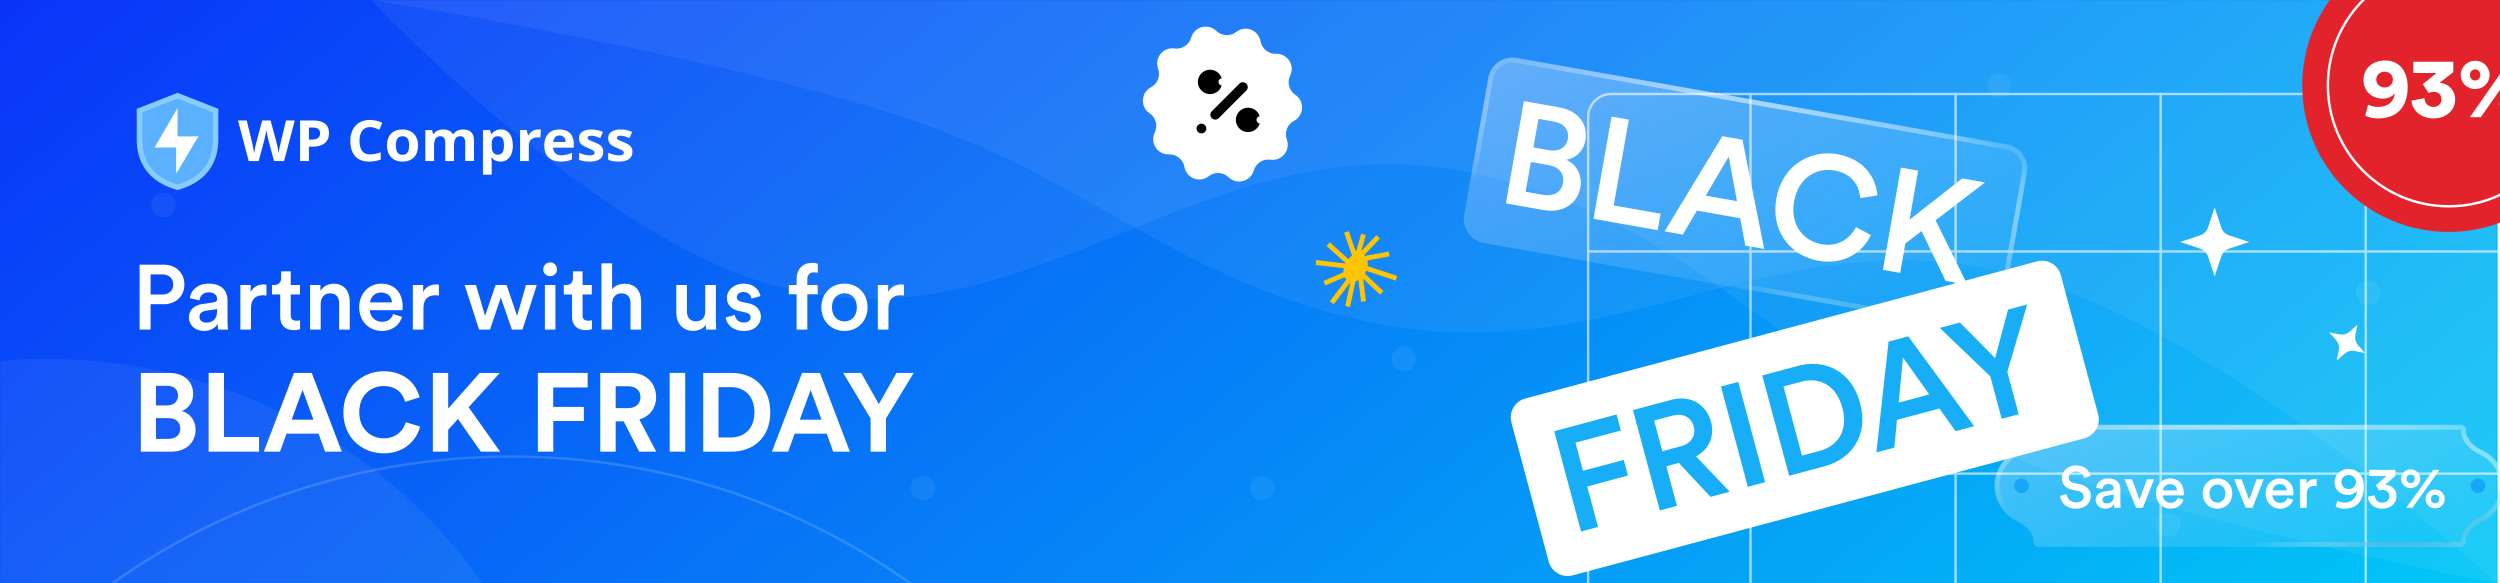 <svg xmlns="http://www.w3.org/2000/svg" width="1024" height="239" viewBox="0 0 1024 239" fill="none"><g clip-path="url(#clip0_27_2)"><rect width="1024" height="239" transform="translate(1024 239) rotate(-180)" fill="white"></rect><path d="M1023 239L-6.10352e-05 239L-4.01411e-05 2.11923e-06L1023 9.15527e-05L1023 239Z" fill="url(#paint0_linear_27_2)"></path><mask id="mask0_27_2" style="mask-type:alpha" maskUnits="userSpaceOnUse" x="0" y="0" width="1023" height="239"><path d="M1023 239L0 239L2.0894e-05 2.11923e-06L1023 9.15527e-05L1023 239Z" fill="url(#paint1_linear_27_2)"></path></mask><g mask="url(#mask0_27_2)"><path opacity="0.06" d="M1022.5 0H152C152 0 288.161 20.91 371.5 48.5C448.442 73.972 482.157 115.461 561.5 132C664.57 153.485 729.379 84.678 830.5 114C916.431 138.917 1022.5 239 1022.5 239V0Z" fill="white"></path><path opacity="0.06" d="M1022.5 0H152C152 0 236.333 89.402 307.5 114C418.083 152.221 489.625 46.349 604 71C694.78 90.566 726.94 149.865 813.5 183.5C892.215 214.087 1022.5 239 1022.5 239V0Z" fill="white"></path><path opacity="0.06" d="M-196.001 355.104C-196.001 240.172 -99.723 147.002 19.041 147.002C137.805 147.002 234.082 240.172 234.082 355.104C234.082 470.036 137.805 563.207 19.041 563.207C-99.723 563.207 -196.001 470.036 -196.001 355.104Z" fill="white"></path><path opacity="0.06" d="M62 84C62 81.239 64.239 79 67 79C69.761 79 72 81.239 72 84C72 86.761 69.761 89 67 89C64.239 89 62 86.761 62 84Z" fill="white"></path><path opacity="0.06" d="M373 200C373 197.239 375.239 195 378 195C380.761 195 383 197.239 383 200C383 202.761 380.761 205 378 205C375.239 205 373 202.761 373 200Z" fill="white"></path><path opacity="0.06" d="M570 147C570 144.239 572.239 142 575 142C577.761 142 580 144.239 580 147C580 149.761 577.761 152 575 152C572.239 152 570 149.761 570 147Z" fill="white"></path><path opacity="0.06" d="M639 205C639 202.239 641.239 200 644 200C646.761 200 649 202.239 649 205C649 207.761 646.761 210 644 210C641.239 210 639 207.761 639 205Z" fill="white"></path><path opacity="0.06" d="M512 200C512 197.239 514.239 195 517 195C519.761 195 522 197.239 522 200C522 202.761 519.761 205 517 205C514.239 205 512 202.761 512 200Z" fill="white"></path><path opacity="0.06" d="M783 192C783 189.239 785.239 187 788 187C790.761 187 793 189.239 793 192C793 194.761 790.761 197 788 197C785.239 197 783 194.761 783 192Z" fill="white"></path><path opacity="0.06" d="M883 215C883 212.239 885.239 210 888 210C890.761 210 893 212.239 893 215C893 217.761 890.761 220 888 220C885.239 220 883 217.761 883 215Z" fill="white"></path><path opacity="0.06" d="M965 120C965 117.239 967.239 115 970 115C972.761 115 975 117.239 975 120C975 122.761 972.761 125 970 125C967.239 125 965 122.761 965 120Z" fill="white"></path><path opacity="0.06" d="M814 35C814 32.239 816.239 30 819 30C821.761 30 824 32.239 824 35C824 37.761 821.761 40 819 40C816.239 40 814 37.761 814 35Z" fill="white"></path><path opacity="0.16" fill-rule="evenodd" clip-rule="evenodd" d="M209.436 719.597C361.295 719.597 484.372 600.468 484.372 453.549C484.372 306.629 361.295 187.5 209.436 187.5C57.578 187.5 -65.5 306.629 -65.5 453.549C-65.5 600.468 57.578 719.597 209.436 719.597ZM485.372 453.549C485.372 601.051 361.816 720.597 209.436 720.597C57.056 720.597 -66.5 601.051 -66.5 453.549C-66.5 306.046 57.056 186.5 209.436 186.5C361.816 186.5 485.372 306.046 485.372 453.549Z" fill="white"></path></g><path d="M61.688 120.638L61.688 112.388L66.375 112.388C69.225 112.388 70.95 114 70.95 116.55C70.95 119.063 69.225 120.638 66.375 120.638L61.688 120.638ZM67.05 124.613C72.15 124.613 75.525 121.2 75.525 116.513C75.525 111.863 72.15 108.413 67.05 108.413L57.188 108.413L57.188 135L61.688 135L61.688 124.613L67.05 124.613Z" fill="white"></path><path d="M77.367 130.05C77.367 132.938 79.73 135.563 83.555 135.563C86.517 135.563 88.317 134.063 89.18 132.675C89.18 134.138 89.33 134.888 89.367 135L93.417 135C93.38 134.813 93.192 133.725 93.192 132.075L93.192 123C93.192 119.363 91.055 116.175 85.43 116.175C80.93 116.175 78.08 118.988 77.742 122.138L81.717 123.038C81.905 121.2 83.18 119.738 85.467 119.738C87.867 119.738 88.917 120.975 88.917 122.513C88.917 123.15 88.617 123.675 87.567 123.825L82.88 124.538C79.767 124.988 77.367 126.788 77.367 130.05ZM84.38 132.15C82.655 132.15 81.717 131.025 81.717 129.788C81.717 128.288 82.805 127.538 84.155 127.313L88.917 126.6L88.917 127.425C88.917 130.988 86.817 132.15 84.38 132.15Z" fill="white"></path><path d="M109.138 116.625C108.951 116.588 108.501 116.513 107.976 116.513C105.576 116.513 103.551 117.675 102.688 119.663L102.688 116.738L98.451 116.738L98.451 135L102.801 135L102.801 126.3C102.801 122.888 104.338 120.938 107.713 120.938C108.163 120.938 108.651 120.975 109.138 121.05L109.138 116.625Z" fill="white"></path><path d="M119.088 111.15L115.15 111.15L115.15 113.888C115.15 115.5 114.288 116.738 112.338 116.738L111.4 116.738L111.4 120.6L114.775 120.6L114.775 129.788C114.775 133.2 116.875 135.225 120.25 135.225C121.825 135.225 122.65 134.925 122.913 134.813L122.913 131.213C122.725 131.25 122.013 131.363 121.413 131.363C119.8 131.363 119.088 130.688 119.088 129.075L119.088 120.6L122.875 120.6L122.875 116.738L119.088 116.738L119.088 111.15Z" fill="white"></path><path d="M131.365 124.463C131.365 122.063 132.678 120.15 135.153 120.15C137.89 120.15 138.903 121.95 138.903 124.2L138.903 135L143.253 135L143.253 123.45C143.253 119.438 141.115 116.213 136.653 116.213C134.628 116.213 132.453 117.075 131.253 119.175L131.253 116.738L127.015 116.738L127.015 135L131.365 135L131.365 124.463Z" fill="white"></path><path d="M151.586 123.863C151.736 121.913 153.311 119.813 156.048 119.813C159.048 119.813 160.473 121.725 160.548 123.863L151.586 123.863ZM161.036 128.625C160.436 130.425 159.086 131.813 156.461 131.813C153.761 131.813 151.586 129.825 151.473 127.05L164.823 127.05C164.861 126.975 164.936 126.375 164.936 125.663C164.936 119.888 161.636 116.175 156.011 116.175C151.398 116.175 147.123 120 147.123 125.775C147.123 131.963 151.511 135.563 156.461 135.563C160.848 135.563 163.736 132.975 164.711 129.788L161.036 128.625Z" fill="white"></path><path d="M179.78 116.625C179.593 116.588 179.143 116.513 178.618 116.513C176.218 116.513 174.193 117.675 173.33 119.663L173.33 116.738L169.093 116.738L169.093 135L173.443 135L173.443 126.3C173.443 122.888 174.98 120.938 178.355 120.938C178.805 120.938 179.293 120.975 179.78 121.05L179.78 116.625Z" fill="white"></path><path d="M202.99 116.738L198.678 129.375L194.965 116.738L190.315 116.738L196.24 135L200.703 135L205.128 121.875L209.665 135L214.015 135L219.865 116.738L215.44 116.738L211.803 129.375L207.49 116.738L202.99 116.738Z" fill="white"></path><path d="M227.495 135L227.495 116.738L223.182 116.738L223.182 135L227.495 135ZM222.507 110.325C222.507 111.9 223.782 113.138 225.32 113.138C226.895 113.138 228.17 111.9 228.17 110.325C228.17 108.75 226.895 107.475 225.32 107.475C223.782 107.475 222.507 108.75 222.507 110.325Z" fill="white"></path><path d="M238.619 111.15L234.681 111.15L234.681 113.888C234.681 115.5 233.819 116.738 231.869 116.738L230.931 116.738L230.931 120.6L234.306 120.6L234.306 129.788C234.306 133.2 236.406 135.225 239.781 135.225C241.356 135.225 242.181 134.925 242.444 134.813L242.444 131.213C242.256 131.25 241.544 131.363 240.944 131.363C239.331 131.363 238.619 130.688 238.619 129.075L238.619 120.6L242.406 120.6L242.406 116.738L238.619 116.738L238.619 111.15Z" fill="white"></path><path d="M250.713 124.275C250.788 121.95 252.101 120.15 254.501 120.15C257.238 120.15 258.251 121.95 258.251 124.2L258.251 135L262.601 135L262.601 123.45C262.601 119.438 260.426 116.213 255.926 116.213C254.013 116.213 251.951 116.888 250.713 118.5L250.713 107.85L246.363 107.85L246.363 135L250.713 135L250.713 124.275Z" fill="white"></path><path d="M289.086 132.975C289.086 133.725 289.161 134.588 289.236 135L293.398 135C293.323 134.325 293.211 133.163 293.211 131.663L293.211 116.738L288.861 116.738L288.861 127.538C288.861 129.938 287.548 131.625 285.036 131.625C282.411 131.625 281.361 129.713 281.361 127.463L281.361 116.738L277.011 116.738L277.011 128.25C277.011 132.3 279.561 135.525 283.911 135.525C286.048 135.525 288.186 134.625 289.086 132.975Z" fill="white"></path><path d="M297.229 130.05C297.454 132.113 299.479 135.563 304.766 135.563C309.416 135.563 311.666 132.488 311.666 129.713C311.666 127.013 309.866 124.913 306.416 124.163L303.641 123.6C302.516 123.375 301.804 122.663 301.804 121.688C301.804 120.563 302.891 119.588 304.429 119.588C306.866 119.588 307.654 121.275 307.804 122.325L311.479 121.275C311.179 119.475 309.529 116.175 304.429 116.175C300.641 116.175 297.716 118.875 297.716 122.063C297.716 124.575 299.404 126.675 302.629 127.388L305.329 127.988C306.791 128.288 307.466 129.038 307.466 130.013C307.466 131.138 306.529 132.113 304.729 132.113C302.404 132.113 301.166 130.65 301.016 129L297.229 130.05Z" fill="white"></path><path d="M333.382 111.563C334.207 111.563 334.694 111.675 334.957 111.75L334.957 108.038C334.657 107.888 333.757 107.663 332.669 107.663C328.919 107.663 326.294 110.138 326.294 114.225L326.294 116.738L323.107 116.738L323.107 120.525L326.294 120.525L326.294 135L330.682 135L330.682 120.525L334.919 120.525L334.919 116.738L330.682 116.738L330.682 114.338C330.682 112.088 332.219 111.563 333.382 111.563Z" fill="white"></path><path d="M345.868 131.663C343.205 131.663 340.768 129.638 340.768 125.85C340.768 122.063 343.205 120.113 345.868 120.113C348.568 120.113 350.968 122.063 350.968 125.85C350.968 129.675 348.568 131.663 345.868 131.663ZM345.868 116.175C340.43 116.175 336.418 120.263 336.418 125.85C336.418 131.475 340.43 135.563 345.868 135.563C351.343 135.563 355.355 131.475 355.355 125.85C355.355 120.263 351.343 116.175 345.868 116.175Z" fill="white"></path><path d="M370.247 116.625C370.059 116.588 369.609 116.513 369.084 116.513C366.684 116.513 364.659 117.675 363.797 119.663L363.797 116.738L359.559 116.738L359.559 135L363.909 135L363.909 126.3C363.909 122.888 365.447 120.938 368.822 120.938C369.272 120.938 369.759 120.975 370.247 121.05L370.247 116.625Z" fill="white"></path><path d="M57.685 152.741L57.685 185L70.153 185C76.204 185 80.117 181.224 80.117 175.991C80.117 171.987 77.569 169.121 74.43 168.347C77.114 167.437 79.116 164.753 79.116 161.431C79.116 156.426 75.567 152.741 69.288 152.741L57.685 152.741ZM63.873 166.072L63.873 158.019L68.287 158.019C71.335 158.019 72.928 159.566 72.928 162.023C72.928 164.48 71.199 166.072 68.332 166.072L63.873 166.072ZM63.873 179.768L63.873 171.259L69.061 171.259C72.2 171.259 73.838 173.034 73.838 175.582C73.838 178.175 72.018 179.768 68.969 179.768L63.873 179.768Z" fill="white"></path><path d="M106.113 185L106.113 178.994L91.736 178.994L91.736 152.741L85.457 152.741L85.457 185L106.113 185Z" fill="white"></path><path d="M133.158 185L139.983 185L127.698 152.741L120.418 152.741L108.042 185L114.685 185L117.369 177.629L130.473 177.629L133.158 185ZM123.921 159.702L128.38 171.896L119.462 171.896L123.921 159.702Z" fill="white"></path><path d="M157.159 185.683C166.214 185.683 170.855 179.677 172.083 174.717L166.214 172.943C165.349 175.946 162.665 179.54 157.159 179.54C151.972 179.54 147.149 175.764 147.149 168.893C147.149 161.568 152.245 158.11 157.068 158.11C162.665 158.11 165.167 161.522 165.941 164.616L171.856 162.751C170.582 157.518 165.986 152.058 157.068 152.058C148.423 152.058 140.643 158.61 140.643 168.893C140.643 179.176 148.15 185.683 157.159 185.683Z" fill="white"></path><path d="M196.957 185L204.828 185L191.952 166.8L204.737 152.741L196.502 152.741L183.58 167.346L183.58 152.741L177.301 152.741L177.301 185L183.58 185L183.58 176.037L187.584 171.623L196.957 185Z" fill="white"></path><path d="M226.637 185L226.637 172.442L239.149 172.442L239.149 166.664L226.591 166.664L226.591 158.701L240.696 158.701L240.696 152.741L220.312 152.741L220.312 185L226.637 185Z" fill="white"></path><path d="M261.787 185L268.794 185L261.878 171.805C266.109 170.577 268.748 167.164 268.748 162.66C268.748 157.063 264.744 152.741 258.465 152.741L245.862 152.741L245.862 185L252.186 185L252.186 172.579L255.462 172.579L261.787 185ZM252.186 167.164L252.186 158.201L257.282 158.201C260.467 158.201 262.333 159.975 262.333 162.705C262.333 165.344 260.467 167.164 257.282 167.164L252.186 167.164Z" fill="white"></path><path d="M280.669 185L280.669 152.741L274.299 152.741L274.299 185L280.669 185Z" fill="white"></path><path d="M294.308 179.176L294.308 158.565L299.359 158.565C304.637 158.565 309.005 161.886 309.005 168.893C309.005 175.9 304.591 179.176 299.313 179.176L294.308 179.176ZM299.541 185C308.732 185 315.511 179.085 315.511 168.893C315.511 158.701 308.777 152.741 299.586 152.741L288.029 152.741L288.029 185L299.541 185Z" fill="white"></path><path d="M341.285 185L348.11 185L335.825 152.741L328.545 152.741L316.169 185L322.812 185L325.496 177.629L338.6 177.629L341.285 185ZM332.048 159.702L336.507 171.896L327.589 171.896L332.048 159.702Z" fill="white"></path><path d="M356.6 171.441L356.6 185L362.879 185L362.879 171.441L374.254 152.741L367.202 152.741L359.967 165.526L352.733 152.741L345.362 152.741L356.6 171.441Z" fill="white"></path><path d="M116.372 65.96L112.223 65.96L109.898 57.239C109.813 56.926 109.668 56.287 109.46 55.313C109.252 54.34 109.133 53.686 109.088 53.352C109.044 53.762 108.92 54.419 108.717 55.324C108.514 56.229 108.369 56.875 108.282 57.26L105.968 65.96L101.864 65.96L97.484 49.354L101.065 49.354L103.264 58.42C103.648 60.097 103.925 61.547 104.096 62.77C104.143 62.339 104.251 61.671 104.419 60.766C104.588 59.861 104.746 59.158 104.895 58.657L107.398 49.354L110.838 49.354L113.341 58.657C113.45 59.074 113.586 59.71 113.75 60.565C113.917 61.423 114.04 62.156 114.121 62.77C114.199 62.178 114.322 61.441 114.493 60.561C114.664 59.681 114.82 58.966 114.961 58.406L117.145 49.34L120.729 49.34L116.372 65.96Z" fill="white"></path><path d="M134.763 54.535C134.763 56.324 134.186 57.691 133.032 58.637C131.878 59.583 130.236 60.062 128.106 60.074L126.543 60.074L126.543 65.961L122.902 65.961L122.902 49.355L128.385 49.355C130.47 49.355 132.055 49.789 133.139 50.656C134.224 51.523 134.765 52.816 134.763 54.535ZM126.543 57.172L127.739 57.172C128.853 57.172 129.696 56.956 130.253 56.529C130.535 56.303 130.758 56.016 130.903 55.692C131.048 55.367 131.112 55.014 131.089 54.661C131.117 54.325 131.07 53.988 130.949 53.672C130.828 53.356 130.638 53.07 130.391 52.833C129.923 52.437 129.195 52.243 128.199 52.243L126.543 52.243L126.543 57.172Z" fill="white"></path><path d="M151.548 52.05C150.93 52.024 150.316 52.146 149.76 52.407C149.204 52.668 148.725 53.059 148.364 53.545C147.621 54.541 147.25 55.927 147.25 57.704C147.25 61.406 148.686 63.259 151.559 63.261C153.06 63.205 154.541 62.909 155.942 62.385L155.942 65.337C154.442 65.924 152.835 66.215 151.217 66.192C148.721 66.192 146.81 65.459 145.486 63.994C144.161 62.528 143.496 60.425 143.491 57.683C143.455 56.118 143.788 54.567 144.464 53.146C145.069 51.898 146.051 50.856 147.28 50.157C148.579 49.445 150.054 49.086 151.548 49.119C153.29 49.139 155.005 49.54 156.566 50.29L155.388 53.164C154.757 52.875 154.111 52.617 153.453 52.392C152.842 52.175 152.198 52.06 151.548 52.05V52.05Z" fill="white"></path><path d="M171.234 59.591C171.234 61.66 170.671 63.278 169.544 64.444C168.418 65.61 166.848 66.194 164.834 66.194C163.666 66.217 162.513 65.941 161.491 65.392C160.525 64.861 159.747 64.058 159.263 63.09C158.725 61.998 158.459 60.8 158.486 59.591C158.486 57.517 159.046 55.905 160.165 54.753C161.28 53.603 162.858 53.029 164.89 53.029C166.057 53.005 167.21 53.279 168.233 53.822C169.197 54.35 169.973 55.146 170.462 56.107C170.999 57.193 171.264 58.387 171.234 59.591V59.591ZM162.152 59.591C162.152 60.849 162.367 61.799 162.795 62.443C163.223 63.088 163.918 63.41 164.879 63.41C165.835 63.41 166.522 63.09 166.94 62.451C167.36 61.811 167.568 60.856 167.568 59.577C167.568 58.298 167.356 57.379 166.937 56.75C166.517 56.121 165.822 55.809 164.857 55.809C163.891 55.809 163.211 56.121 162.788 56.743C162.364 57.364 162.138 58.327 162.138 59.591L162.152 59.591Z" fill="white"></path><path d="M185.952 65.963L182.372 65.963L182.372 58.549C182.422 57.832 182.256 57.116 181.896 56.487C181.731 56.258 181.507 56.074 181.247 55.953C180.987 55.833 180.698 55.779 180.41 55.798C180.018 55.77 179.624 55.847 179.273 56.019C178.922 56.191 178.625 56.452 178.416 56.775C178 57.425 177.792 58.499 177.792 60.008L177.792 65.963L174.211 65.963L174.211 53.265L176.948 53.265L177.428 54.889L177.628 54.889C177.989 54.299 178.52 53.824 179.155 53.52C179.867 53.182 180.653 53.014 181.447 53.028C183.413 53.028 184.744 53.648 185.44 54.889L185.755 54.889C186.119 54.29 186.661 53.811 187.312 53.517C188.034 53.184 188.826 53.017 189.626 53.028C191.112 53.028 192.237 53.397 193.002 54.134C193.768 54.872 194.149 56.055 194.146 57.683L194.146 65.945L190.551 65.945L190.551 58.549C190.602 57.832 190.437 57.115 190.075 56.487C189.911 56.257 189.687 56.073 189.427 55.952C189.166 55.831 188.878 55.778 188.59 55.798C188.209 55.774 187.828 55.845 187.484 56.004C187.14 56.163 186.844 56.405 186.625 56.706C186.191 57.315 185.973 58.273 185.971 59.58L185.952 65.963Z" fill="white"></path><path d="M205.022 66.193C204.327 66.222 203.634 66.089 203.003 65.806C202.372 65.523 201.82 65.097 201.393 64.565L201.208 64.565C201.33 65.643 201.393 66.239 201.393 66.408L201.393 71.552L197.812 71.552L197.812 53.265L200.725 53.265L201.23 54.913L201.393 54.913C201.783 54.308 202.333 53.815 202.986 53.483C203.639 53.152 204.371 52.995 205.108 53.028C205.816 53.002 206.519 53.147 207.155 53.45C207.79 53.752 208.338 54.204 208.748 54.763C209.624 55.922 210.063 57.531 210.063 59.59C210.095 60.796 209.889 61.997 209.457 63.129C209.115 64.039 208.504 64.832 207.7 65.409C206.917 65.94 205.978 66.214 205.022 66.193V66.193ZM203.967 55.797C203.08 55.797 202.437 56.063 202.028 56.587C201.62 57.112 201.408 57.981 201.393 59.195L201.393 59.554C201.393 60.919 201.605 61.893 202.021 62.486C202.247 62.785 202.549 63.024 202.897 63.179C203.246 63.335 203.629 63.401 204.012 63.373C205.621 63.373 206.425 62.093 206.423 59.533C206.423 58.283 206.222 57.345 205.828 56.72C205.634 56.417 205.358 56.172 205.03 56.009C204.702 55.846 204.335 55.773 203.967 55.797V55.797Z" fill="white"></path><path d="M220.363 53.024C220.769 53.017 221.175 53.05 221.574 53.125L221.303 56.376C220.957 56.291 220.601 56.253 220.244 56.261C219.274 56.204 218.319 56.509 217.574 57.112C217.246 57.42 216.991 57.792 216.826 58.204C216.66 58.615 216.589 59.056 216.615 59.497L216.615 65.963L213.023 65.963L213.023 53.261L215.735 53.261L216.266 55.417L216.441 55.417C216.834 54.719 217.401 54.128 218.09 53.696C218.761 53.258 219.553 53.024 220.363 53.024V53.024Z" fill="white"></path><path d="M229.668 66.192C227.553 66.192 225.901 65.627 224.712 64.497C223.524 63.366 222.928 61.769 222.926 59.705C222.926 57.578 223.477 55.933 224.579 54.769C225.681 53.606 227.201 53.025 229.14 53.027C230.997 53.027 232.442 53.538 233.475 54.561C234.507 55.584 235.024 56.995 235.024 58.796L235.024 60.477L226.555 60.477C226.545 61.325 226.869 62.144 227.461 62.769C227.777 63.056 228.151 63.278 228.559 63.421C228.967 63.564 229.401 63.624 229.835 63.599C230.585 63.602 231.333 63.521 232.063 63.358C232.824 63.181 233.564 62.927 234.27 62.6L234.27 65.283C233.633 65.589 232.959 65.816 232.264 65.959C231.409 66.122 230.539 66.201 229.668 66.192V66.192ZM229.166 55.491C228.834 55.474 228.502 55.528 228.193 55.648C227.884 55.769 227.607 55.953 227.379 56.188C226.91 56.75 226.648 57.448 226.637 58.171L231.662 58.171C231.697 57.449 231.449 56.741 230.968 56.188C230.736 55.955 230.455 55.772 230.145 55.651C229.834 55.531 229.5 55.477 229.166 55.491V55.491Z" fill="white"></path><path d="M247.098 62.195C247.098 63.495 246.63 64.487 245.694 65.169C244.758 65.852 243.359 66.193 241.496 66.193C240.677 66.203 239.859 66.14 239.052 66.002C238.406 65.887 237.774 65.702 237.169 65.453L237.169 62.579C237.885 62.906 238.631 63.164 239.398 63.351C240.115 63.54 240.854 63.642 241.597 63.657C242.897 63.657 243.547 63.298 243.547 62.579C243.552 62.457 243.532 62.336 243.488 62.222C243.444 62.108 243.377 62.003 243.291 61.915C243.027 61.681 242.731 61.485 242.41 61.333C241.992 61.112 241.428 60.86 240.72 60.575C239.932 60.285 239.184 59.904 238.491 59.44C238.05 59.13 237.695 58.719 237.459 58.243C237.228 57.717 237.117 57.148 237.136 56.577C237.113 56.065 237.225 55.556 237.463 55.097C237.7 54.639 238.054 54.247 238.491 53.958C239.394 53.344 240.679 53.035 242.336 53.035C243.932 53.037 245.508 53.378 246.953 54.034L245.872 56.548C245.213 56.275 244.594 56.051 244.015 55.876C243.449 55.704 242.859 55.615 242.265 55.614C241.208 55.614 240.679 55.891 240.679 56.444C240.687 56.609 240.737 56.77 240.826 56.911C240.915 57.053 241.04 57.17 241.188 57.252C241.899 57.651 242.645 57.989 243.417 58.261C244.226 58.537 244.997 58.907 245.712 59.364C246.158 59.678 246.52 60.091 246.767 60.568C247.003 61.079 247.116 61.635 247.098 62.195V62.195Z" fill="white"></path><path d="M259.055 62.194C259.055 63.495 258.587 64.486 257.651 65.168C256.715 65.851 255.316 66.192 253.454 66.192C252.635 66.203 251.817 66.139 251.01 66.002C250.361 65.886 249.727 65.702 249.119 65.452L249.119 62.578C249.842 62.903 250.596 63.157 251.37 63.34C252.088 63.529 252.826 63.631 253.569 63.645C254.869 63.645 255.519 63.286 255.519 62.568C255.525 62.446 255.505 62.325 255.461 62.21C255.417 62.096 255.349 61.992 255.263 61.903C254.995 61.672 254.693 61.48 254.368 61.332C253.949 61.112 253.386 60.859 252.678 60.574C251.89 60.285 251.142 59.903 250.449 59.439C250.011 59.126 249.66 58.712 249.428 58.236C249.196 57.709 249.086 57.141 249.104 56.569C249.082 56.057 249.194 55.548 249.431 55.09C249.669 54.632 250.023 54.239 250.46 53.95C251.363 53.336 252.648 53.027 254.305 53.027C255.901 53.029 257.477 53.37 258.922 54.026L257.841 56.54C257.185 56.267 256.566 56.043 255.984 55.868C255.426 55.691 254.844 55.595 254.256 55.585C253.197 55.585 252.668 55.861 252.67 56.414C252.678 56.58 252.728 56.741 252.817 56.882C252.906 57.023 253.031 57.141 253.179 57.223C253.89 57.622 254.636 57.96 255.408 58.232C256.204 58.517 256.961 58.895 257.663 59.356C258.108 59.673 258.468 60.088 258.714 60.567C258.955 61.077 259.071 61.634 259.055 62.194Z" fill="white"></path><path d="M72.73 76.74C89.152 72.002 88.331 59.204 88.331 55.493L88.331 45.303L72.73 39.16L57.13 45.303L57.13 55.493C57.122 59.204 56.305 72.002 72.73 76.74Z" fill="#5CB1FF"></path><path d="M72.73 77.854L72.411 77.76C55.863 73.001 55.967 60.195 56.004 55.989C56.004 55.809 56.004 55.63 56.004 55.493L56.004 44.577L72.719 38L89.434 44.577L89.434 55.493C89.434 55.644 89.434 55.809 89.434 55.989C89.467 60.195 89.575 73.001 73.027 77.775L72.73 77.854ZM58.244 46.014L58.244 55.493C58.244 55.648 58.244 55.82 58.244 56.007C58.207 60.184 58.117 71.237 72.73 75.616C87.354 71.237 87.261 60.17 87.216 56.007C87.216 55.82 87.216 55.648 87.216 55.493L87.216 46.028L72.73 40.324L58.244 46.014Z" fill="#87CCFF"></path><path d="M72.729 44.203L72.729 55.859L81.276 55.859L72.146 71.179L72.146 60.425L63.324 60.425L72.729 44.203Z" fill="white"></path><g opacity="0.6"><path fill-rule="evenodd" clip-rule="evenodd" d="M1023 39H660C655.029 39 651 43.029 651 48V525C651 529.971 655.029 534 660 534H1023C1027.97 534 1032 529.971 1032 525V48C1032 43.029 1027.97 39 1023 39ZM660 38C654.477 38 650 42.477 650 48V525C650 530.523 654.477 535 660 535H1023C1028.52 535 1033 530.523 1033 525V48C1033 42.477 1028.52 38 1023 38H660Z" fill="white"></path><path fill-rule="evenodd" clip-rule="evenodd" d="M716.5 535V38H717.5V535H716.5Z" fill="white"></path><path fill-rule="evenodd" clip-rule="evenodd" d="M800.5 535V38H801.5V535H800.5Z" fill="white"></path><path fill-rule="evenodd" clip-rule="evenodd" d="M884.5 535V38H885.5V535H884.5Z" fill="white"></path><path fill-rule="evenodd" clip-rule="evenodd" d="M968.5 535V38H969.5V535H968.5Z" fill="white"></path><path fill-rule="evenodd" clip-rule="evenodd" d="M1033 103.5H650V102.5H1033V103.5Z" fill="white"></path><path fill-rule="evenodd" clip-rule="evenodd" d="M1033 194.5H650V193.5H1033V194.5Z" fill="white"></path></g><path d="M1063 35C1063 68.137 1036.14 95 1003 95C969.863 95 943 68.137 943 35C943 1.863 969.863 -25 1003 -25C1036.14 -25 1063 1.863 1063 35Z" fill="#E3232B"></path><path fill-rule="evenodd" clip-rule="evenodd" d="M1003 84C1030.06 84 1052 62.062 1052 35C1052 7.938 1030.06 -14 1003 -14C975.938 -14 954 7.938 954 35C954 62.062 975.938 84 1003 84ZM1003 85C1030.61 85 1053 62.614 1053 35C1053 7.386 1030.61 -15 1003 -15C975.386 -15 953 7.386 953 35C953 62.614 975.386 85 1003 85Z" fill="white"></path><path d="M968.785 47.335C969.975 48.035 972.04 48.525 974.07 48.525C981.875 48.525 986.18 43.73 986.18 35.68C986.18 28.435 982.155 24.76 976.975 24.76C971.655 24.76 968.085 28.155 968.085 32.775C968.085 37.325 971.55 40.405 975.925 40.405C977.955 40.405 979.915 39.6 980.86 38.2C980.51 42.225 977.43 43.8 973.965 43.8C972.355 43.8 970.71 43.275 969.975 42.89L968.785 47.335ZM980.125 32.6C980.125 34.455 978.655 35.82 976.73 35.82C974.805 35.82 973.335 34.49 973.335 32.6C973.335 30.71 974.805 29.38 976.73 29.38C978.655 29.38 980.125 30.71 980.125 32.6Z" fill="white"></path><path d="M994.754 38.13C995.279 37.85 996.049 37.605 996.784 37.605C998.394 37.605 1000.07 38.515 1000.07 40.685C1000.07 42.365 998.814 43.8 996.679 43.8C994.544 43.8 993.109 42.225 993.039 40.23L987.719 41.21C988.069 45.095 991.429 48.49 996.714 48.49C1002.31 48.49 1005.64 44.85 1005.64 40.825C1005.64 36.94 1002.77 34.14 999.269 33.895L1004.87 29.555V25.285H988.489V29.905H997.974L992.374 34.49L994.754 38.13Z" fill="white"></path><path d="M1011.69 30.675C1011.69 29.345 1012.6 28.435 1013.83 28.435C1015.05 28.435 1015.93 29.345 1015.93 30.675C1015.93 32.04 1015.05 32.985 1013.83 32.985C1012.6 32.985 1011.69 32.075 1011.69 30.675ZM1007.91 30.675C1007.91 33.93 1010.54 36.485 1013.79 36.485C1017.05 36.485 1019.74 34.035 1019.74 30.675C1019.74 27.42 1017.05 24.865 1013.83 24.865C1010.61 24.865 1007.91 27.42 1007.91 30.675ZM1027.69 42.645C1027.69 41.315 1028.6 40.405 1029.82 40.405C1031.05 40.405 1031.92 41.315 1031.92 42.645C1031.92 44.01 1031.05 44.955 1029.82 44.955C1028.6 44.955 1027.69 44.045 1027.69 42.645ZM1023.91 42.645C1023.91 45.9 1026.53 48.455 1029.79 48.455C1033.04 48.455 1035.74 46.005 1035.74 42.645C1035.74 39.39 1033.04 36.835 1029.82 36.835C1026.6 36.835 1023.91 39.39 1023.91 42.645ZM1016.14 48L1032.06 25.285H1027.55L1011.66 48H1016.14Z" fill="white"></path><path d="M487.908 15.408C489.198 10.895 494.832 9.386 498.205 12.648V12.648C500.435 14.805 503.914 14.988 506.357 13.076V13.076C510.053 10.183 515.498 12.274 516.31 16.896V16.896C516.846 19.951 519.553 22.144 522.653 22.033V22.033C527.343 21.866 530.52 26.757 528.459 30.974V30.974C527.097 33.761 527.999 37.126 530.572 38.859V38.859C534.465 41.48 534.16 47.305 530.014 49.505V49.505C527.274 50.959 526.026 54.211 527.089 57.125V57.125C528.698 61.534 525.027 66.067 520.38 65.41V65.41C517.308 64.976 514.387 66.873 513.534 69.856V69.856C512.244 74.368 506.61 75.878 503.237 72.615V72.615C501.007 70.458 497.528 70.276 495.085 72.188V72.188C491.389 75.08 485.944 72.99 485.132 68.368V68.368C484.596 65.312 481.889 63.12 478.789 63.23V63.23C474.098 63.398 470.922 58.506 472.982 54.29V54.29C474.345 51.502 473.443 48.138 470.87 46.405V46.405C466.977 43.784 467.282 37.959 471.428 35.759V35.759C474.168 34.305 475.416 31.052 474.353 28.138V28.138C472.744 23.729 476.415 19.197 481.062 19.853V19.853C484.134 20.288 487.055 18.39 487.908 15.408V15.408Z" fill="white"></path><path d="M499.176 37.086C497.224 39.039 494.058 39.039 492.105 37.086C490.152 35.133 490.152 31.968 492.105 30.015C494.058 28.062 497.224 28.062 499.176 30.015C501.129 31.968 501.129 35.133 499.176 37.086Z" fill="black"></path><path d="M501.654 34.611C501.069 35.197 500.119 35.197 499.533 34.611C498.947 34.026 498.947 33.076 499.533 32.49C500.119 31.904 501.069 31.904 501.654 32.49C502.24 33.076 502.24 34.026 501.654 34.611Z" fill="white"></path><path d="M514.739 52.643C512.786 54.595 509.62 54.595 507.668 52.643C505.715 50.69 505.715 47.524 507.668 45.572C509.62 43.619 512.786 43.619 514.739 45.572C516.691 47.524 516.691 50.69 514.739 52.643Z" fill="black"></path><path d="M517.209 50.167C516.623 50.753 515.674 50.753 515.088 50.167C514.502 49.581 514.502 48.632 515.088 48.046C515.674 47.46 516.623 47.46 517.209 48.046C517.795 48.632 517.795 49.581 517.209 50.167Z" fill="white"></path><path d="M507.664 34.258C508.445 33.477 509.711 33.477 510.492 34.258V34.258C511.273 35.039 511.273 36.305 510.492 37.086L499.179 48.4C498.398 49.181 497.131 49.181 496.35 48.4V48.4C495.569 47.619 495.569 46.353 496.35 45.572L507.664 34.258Z" fill="black"></path><path d="M490.695 51.228C491.476 50.447 492.743 50.447 493.524 51.228V51.228C494.305 52.01 494.305 53.276 493.524 54.057V54.057C492.743 54.838 491.476 54.838 490.695 54.057V54.057C489.914 53.276 489.914 52.01 490.695 51.228V51.228Z" fill="black"></path><path fill-rule="evenodd" clip-rule="evenodd" d="M552.445 94.671L556.445 106.172L554.556 106.829L550.556 95.329L552.445 94.671Z" fill="#FEC500"></path><path fill-rule="evenodd" clip-rule="evenodd" d="M559.462 96.275L556.462 106.775L554.539 106.225L557.539 95.725L559.462 96.275Z" fill="#FEC500"></path><path fill-rule="evenodd" clip-rule="evenodd" d="M565.226 97.688L556.226 107.188L554.774 105.812L563.774 96.312L565.226 97.688Z" fill="#FEC500"></path><path fill-rule="evenodd" clip-rule="evenodd" d="M569.182 104.983L555.682 107.483L555.318 105.517L568.818 103.017L569.182 104.983Z" fill="#FEC500"></path><path fill-rule="evenodd" clip-rule="evenodd" d="M571.684 114.949L558.184 110.449L558.816 108.551L572.316 113.051L571.684 114.949Z" fill="#FEC500"></path><path fill-rule="evenodd" clip-rule="evenodd" d="M565.313 120.727L556.313 112.227L557.687 110.773L566.687 119.273L565.313 120.727Z" fill="#FEC500"></path><path fill-rule="evenodd" clip-rule="evenodd" d="M557.508 123.624L556.008 111.624L557.992 111.376L559.492 123.376L557.508 123.624Z" fill="#FEC500"></path><path fill-rule="evenodd" clip-rule="evenodd" d="M544.704 123.395L554.204 110.895L555.978 111.71L552.978 125.71L551.022 125.29L553.083 115.676L546.296 124.605L544.704 123.395Z" fill="#FEC500"></path><path fill-rule="evenodd" clip-rule="evenodd" d="M554.399 111.917L542.899 116.917L542.101 115.083L553.601 110.083L554.399 111.917Z" fill="#FEC500"></path><path fill-rule="evenodd" clip-rule="evenodd" d="M544.667 99.255C547.81 102.067 554.281 107.867 554.707 108.293C554.78 108.365 554.934 108.539 554.991 108.817C555.06 109.154 554.95 109.462 554.776 109.672C554.633 109.844 554.47 109.925 554.396 109.958C554.31 109.997 554.233 110.018 554.184 110.03C554.012 110.07 553.822 110.076 553.695 110.078C553.399 110.081 552.976 110.061 552.481 110.026C551.478 109.954 550.059 109.815 548.48 109.644C545.316 109.302 541.459 108.826 538.872 108.492L539.128 106.508C541.708 106.841 545.55 107.315 548.695 107.656C549.663 107.761 550.561 107.852 551.333 107.923C549.096 105.907 545.485 102.671 543.333 100.745L544.667 99.255Z" fill="#FEC500"></path><path d="M559.166 111.86C557.462 114.844 554.327 116.262 552.163 115.026C549.999 113.791 549.626 110.37 551.329 107.386C553.033 104.402 556.168 102.984 558.332 104.219C560.496 105.455 560.869 108.875 559.166 111.86Z" fill="#FEC500"></path><g filter="url(#filter0_f_27_2)"><path d="M907.117 85L909.856 93.217C910.354 94.71 911.525 95.882 913.018 96.379L921.236 99.118L913.018 101.857C911.525 102.355 910.354 103.527 909.856 105.02L907.117 113.237L904.378 105.02C903.88 103.527 902.709 102.355 901.216 101.857L892.999 99.118L901.216 96.379C902.709 95.882 903.88 94.71 904.378 93.217L907.117 85Z" fill="white"></path></g><g filter="url(#filter1_f_27_2)"><path d="M965.617 133L964.77 137.139C964.455 138.681 964.884 140.281 965.928 141.459L968.731 144.619L964.592 143.773C963.05 143.457 961.45 143.886 960.272 144.93L957.111 147.733L957.958 143.594C958.274 142.052 957.845 140.452 956.801 139.274L953.998 136.113L958.137 136.96C959.678 137.276 961.279 136.847 962.456 135.803L965.617 133Z" fill="white"></path></g><g filter="url(#filter2_b_27_2)"><path d="M609.631 31.848C610.59 26.409 615.776 22.777 621.215 23.736L822.116 59.161C827.555 60.12 831.187 65.306 830.228 70.745L820.33 126.879C819.371 132.318 814.184 135.95 808.745 134.991L607.844 99.567C602.405 98.608 598.774 93.421 599.733 87.982L609.631 31.848Z" fill="url(#paint2_linear_27_2)"></path></g><g filter="url(#filter3_b_27_2)"><path fill-rule="evenodd" clip-rule="evenodd" d="M821.769 61.13L620.868 25.706C616.517 24.939 612.368 27.844 611.6 32.195L601.702 88.329C600.935 92.681 603.84 96.83 608.192 97.597L809.092 133.021C813.444 133.789 817.593 130.883 818.36 126.532L828.258 70.398C829.025 66.047 826.12 61.898 821.769 61.13ZM621.215 23.736C615.776 22.777 610.59 26.409 609.631 31.848L599.733 87.982C598.774 93.421 602.405 98.608 607.844 99.567L808.745 134.991C814.184 135.95 819.371 132.318 820.33 126.879L830.228 70.745C831.187 65.306 827.555 60.12 822.116 59.161L621.215 23.736Z" fill="url(#paint3_radial_27_2)"></path><path fill-rule="evenodd" clip-rule="evenodd" d="M821.769 61.13L620.868 25.706C616.517 24.939 612.368 27.844 611.6 32.195L601.702 88.329C600.935 92.681 603.84 96.83 608.192 97.597L809.092 133.021C813.444 133.789 817.593 130.883 818.36 126.532L828.258 70.398C829.025 66.047 826.12 61.898 821.769 61.13ZM621.215 23.736C615.776 22.777 610.59 26.409 609.631 31.848L599.733 87.982C598.774 93.421 602.405 98.608 607.844 99.567L808.745 134.991C814.184 135.95 819.371 132.318 820.33 126.879L830.228 70.745C831.187 65.306 827.555 60.12 822.116 59.161L621.215 23.736Z" fill="url(#paint4_radial_27_2)"></path></g><path d="M624.189 41.422L616.802 83.315L632.284 86.045C640.083 87.42 646.137 83.492 647.325 76.756C648.2 71.793 645.805 67.41 641.582 65.447C645.415 64.782 648.599 61.932 649.38 57.5C650.537 50.941 646.643 45.381 638.607 43.964L624.189 41.422ZM628.095 60.388L630.158 48.688L636.422 49.793C640.735 50.553 642.81 53.295 642.185 56.841C641.571 60.327 638.672 62.253 634.536 61.524L628.095 60.388ZM624.897 78.528L627.043 66.356L634.488 67.669C638.861 68.44 640.835 71.408 640.2 75.012C639.543 78.735 636.36 80.549 632.105 79.799L624.897 78.528Z" fill="white"></path><path d="M678.988 94.28L680.176 87.544L660.972 84.158L667.172 49.001L660.081 47.75L652.694 89.644L678.988 94.28Z" fill="white"></path><path d="M714.878 100.609L722.618 101.974L713.697 57.204L705.484 55.756L681.788 94.774L689.292 96.097L695.047 86.267L712.773 89.393L714.878 100.609ZM708.088 64.135L711.448 82.396L698.685 80.146L708.088 64.135Z" fill="white"></path><path d="M744.896 106.816C755.591 108.701 763.171 103.031 766.312 96.274L760.187 93.001C757.935 97.478 753.125 101.26 746.094 100.02C738.944 98.76 733.125 92.372 734.855 82.564C736.647 72.4 744.446 68.597 751.359 69.816C758.39 71.056 761.571 75.82 761.916 81.121L768.989 80.053C768.39 72.392 763.172 65.014 752.536 63.139C741.664 61.222 729.993 67.632 727.587 81.282C725.18 94.931 733.61 104.826 744.896 106.816Z" fill="white"></path><path d="M796.921 115.075L805.843 116.648L792.833 90.228L813.053 74.723L803.717 73.077L782.152 89.99L785.695 69.899L778.604 68.649L771.217 110.543L778.308 111.793L780.433 99.739L787.061 94.632L796.921 115.075Z" fill="white"></path><g filter="url(#filter4_d_27_2)"><path d="M619.071 173.032C617.927 168.764 620.46 164.378 624.727 163.234L834.333 107.07C838.601 105.927 842.988 108.46 844.131 112.727L859.402 169.717C860.545 173.985 858.012 178.371 853.745 179.515L644.139 235.679C639.871 236.822 635.484 234.289 634.341 230.022L619.071 173.032Z" fill="white"></path><path d="M654.561 215.845L650.119 199.27L666.81 194.798L665.087 188.365L648.395 192.837L645.305 181.304L663.909 176.319L662.154 169.77L636.596 176.618L647.606 217.709L654.561 215.845Z" fill="#18ADF7"></path><path d="M700.614 203.505L708.496 201.393L694.689 186.955C700.054 184.027 702.393 178.617 700.825 172.763C698.961 165.809 692.56 161.623 684.62 163.75L668.856 167.974L679.866 209.065L686.879 207.186L682.531 190.958L687.631 189.592L700.614 203.505ZM680.885 184.815L677.515 172.239L684.991 170.235C689.28 169.086 692.729 170.833 693.754 174.658C694.764 178.425 692.65 181.662 688.361 182.812L680.885 184.815Z" fill="#18ADF7"></path><path d="M722.989 197.51L711.979 156.419L704.909 158.314L715.919 199.405L722.989 197.51Z" fill="#18ADF7"></path><path d="M738.088 186.632L730.494 158.291L737.854 156.319C744.983 154.409 752.079 157.477 754.657 167.098C757.203 176.602 752.519 182.765 745.39 184.675L738.088 186.632ZM747.33 190.988C758.458 188.006 765.426 178.312 761.901 165.156C758.36 151.943 747.563 146.885 736.378 149.882L721.831 153.78L732.841 194.87L747.33 190.988Z" fill="#18ADF7"></path><path d="M801.021 176.602L808.613 174.567L781.607 137.763L773.551 139.921L768.565 185.298L775.926 183.326L776.987 171.985L794.373 167.326L801.021 176.602ZM779.453 146.415L790.215 161.545L777.697 164.899L779.453 146.415Z" fill="#18ADF7"></path><path d="M815.238 154.157L819.896 171.544L826.851 169.68L822.192 152.294L830.33 124.708L822.506 126.804L817.208 146.672L802.743 132.099L794.513 134.305L815.238 154.157Z" fill="#18ADF7"></path></g><g filter="url(#filter5_b_27_2)"><path d="M833 176C833 174.896 833.898 174 835 174H1008C1009.1 174 1010 174.896 1010 176V176C1010 179.866 1013.28 182.863 1016.78 184.503C1022.23 187.055 1026 192.587 1026 199C1026 205.413 1022.23 210.945 1016.78 213.497C1013.28 215.137 1010 218.134 1010 222V222C1010 223.104 1009.1 224 1008 224H835C833.898 224 833 223.104 833 222V222C833 218.134 829.721 215.137 826.22 213.497C820.773 210.945 817 205.413 817 199C817 192.587 820.773 187.055 826.22 184.503C829.721 182.863 833 179.866 833 176V176Z" fill="url(#paint5_linear_27_2)"></path></g><g filter="url(#filter6_b_27_2)"><path fill-rule="evenodd" clip-rule="evenodd" d="M1008 176H835C835 181.064 830.785 184.573 827.068 186.315C822.298 188.55 819 193.392 819 199C819 204.608 822.298 209.45 827.068 211.685C830.785 213.427 835 216.936 835 222H1008C1008 216.936 1012.21 213.427 1015.93 211.685C1020.7 209.45 1024 204.608 1024 199C1024 193.392 1020.7 188.55 1015.93 186.315C1012.21 184.573 1008 181.064 1008 176ZM835 174C833.898 174 833 174.896 833 176C833 179.866 829.721 182.863 826.22 184.503C820.773 187.055 817 192.587 817 199C817 205.413 820.773 210.945 826.22 213.497C829.721 215.137 833 218.134 833 222C833 223.104 833.898 224 835 224H1008C1009.1 224 1010 223.104 1010 222C1010 218.134 1013.28 215.137 1016.78 213.497C1022.23 210.945 1026 205.413 1026 199C1026 192.587 1022.23 187.055 1016.78 184.503C1013.28 182.863 1010 179.866 1010 176C1010 174.896 1009.1 174 1008 174H835Z" fill="url(#paint6_radial_27_2)"></path><path fill-rule="evenodd" clip-rule="evenodd" d="M1008 176H835C835 181.064 830.785 184.573 827.068 186.315C822.298 188.55 819 193.392 819 199C819 204.608 822.298 209.45 827.068 211.685C830.785 213.427 835 216.936 835 222H1008C1008 216.936 1012.21 213.427 1015.93 211.685C1020.7 209.45 1024 204.608 1024 199C1024 193.392 1020.7 188.55 1015.93 186.315C1012.21 184.573 1008 181.064 1008 176ZM835 174C833.898 174 833 174.896 833 176C833 179.866 829.721 182.863 826.22 184.503C820.773 187.055 817 192.587 817 199C817 205.413 820.773 210.945 826.22 213.497C829.721 215.137 833 218.134 833 222C833 223.104 833.898 224 835 224H1008C1009.1 224 1010 223.104 1010 222C1010 218.134 1013.28 215.137 1016.78 213.497C1022.23 210.945 1026 205.413 1026 199C1026 192.587 1022.23 187.055 1016.78 184.503C1013.28 182.863 1010 179.866 1010 176C1010 174.896 1009.1 174 1008 174H835Z" fill="url(#paint7_radial_27_2)"></path></g><path d="M856.224 194.968C855.84 193.072 854.28 190.624 850.272 190.624C847.104 190.624 844.488 192.976 844.488 195.832C844.488 198.376 846.216 200.08 848.808 200.608L851.208 201.112C852.672 201.424 853.488 202.312 853.488 203.416C853.488 204.736 852.432 205.768 850.392 205.768C847.944 205.768 846.672 204.136 846.504 202.36L843.816 203.128C844.08 205.576 846.072 208.36 850.392 208.36C854.28 208.36 856.416 205.84 856.416 203.2C856.416 200.8 854.808 198.904 851.808 198.304L849.36 197.8C848.04 197.512 847.368 196.696 847.368 195.616C847.368 194.32 848.568 193.168 850.296 193.168C852.576 193.168 853.464 194.728 853.632 195.784L856.224 194.968Z" fill="white"></path><path d="M858.377 204.832C858.377 206.68 859.889 208.36 862.337 208.36C864.233 208.36 865.385 207.4 865.937 206.512C865.937 207.448 866.033 207.928 866.057 208H868.649C868.625 207.88 868.505 207.184 868.505 206.128V200.32C868.505 197.992 867.137 195.952 863.537 195.952C860.657 195.952 858.833 197.752 858.617 199.768L861.161 200.344C861.281 199.168 862.097 198.232 863.561 198.232C865.097 198.232 865.769 199.024 865.769 200.008C865.769 200.416 865.577 200.752 864.905 200.848L861.905 201.304C859.913 201.592 858.377 202.744 858.377 204.832ZM862.865 206.176C861.761 206.176 861.161 205.456 861.161 204.664C861.161 203.704 861.857 203.224 862.721 203.08L865.769 202.624V203.152C865.769 205.432 864.425 206.176 862.865 206.176Z" fill="white"></path><path d="M882.313 196.312H879.385L876.361 204.664L873.265 196.312H870.193L874.945 208H877.729L882.313 196.312Z" fill="white"></path><path d="M885.955 200.872C886.051 199.624 887.059 198.28 888.811 198.28C890.731 198.28 891.643 199.504 891.691 200.872H885.955ZM892.003 203.92C891.619 205.072 890.755 205.96 889.075 205.96C887.347 205.96 885.955 204.688 885.883 202.912H894.427C894.451 202.864 894.499 202.48 894.499 202.024C894.499 198.328 892.387 195.952 888.787 195.952C885.835 195.952 883.099 198.4 883.099 202.096C883.099 206.056 885.907 208.36 889.075 208.36C891.883 208.36 893.731 206.704 894.355 204.664L892.003 203.92Z" fill="white"></path><path d="M908.248 205.864C906.544 205.864 904.984 204.568 904.984 202.144C904.984 199.72 906.544 198.472 908.248 198.472C909.976 198.472 911.512 199.72 911.512 202.144C911.512 204.592 909.976 205.864 908.248 205.864ZM908.248 195.952C904.768 195.952 902.2 198.568 902.2 202.144C902.2 205.744 904.768 208.36 908.248 208.36C911.752 208.36 914.32 205.744 914.32 202.144C914.32 198.568 911.752 195.952 908.248 195.952Z" fill="white"></path><path d="M927.219 196.312H924.291L921.267 204.664L918.171 196.312H915.099L919.851 208H922.635L927.219 196.312Z" fill="white"></path><path d="M930.861 200.872C930.957 199.624 931.965 198.28 933.717 198.28C935.637 198.28 936.549 199.504 936.597 200.872H930.861ZM936.909 203.92C936.525 205.072 935.661 205.96 933.981 205.96C932.253 205.96 930.861 204.688 930.789 202.912H939.333C939.357 202.864 939.405 202.48 939.405 202.024C939.405 198.328 937.293 195.952 933.693 195.952C930.741 195.952 928.005 198.4 928.005 202.096C928.005 206.056 930.813 208.36 933.981 208.36C936.789 208.36 938.637 206.704 939.261 204.664L936.909 203.92Z" fill="white"></path><path d="M948.906 196.24C948.786 196.216 948.498 196.168 948.162 196.168C946.626 196.168 945.33 196.912 944.778 198.184V196.312H942.066V208H944.85V202.432C944.85 200.248 945.834 199 947.994 199C948.282 199 948.594 199.024 948.906 199.072V196.24Z" fill="white"></path><path d="M956.656 207.472C957.448 208 958.984 208.36 960.256 208.36C965.536 208.36 968.224 205 968.224 199.36C968.224 194.392 965.32 192.088 962.08 192.088C958.816 192.088 956.224 194.296 956.224 197.512C956.224 200.824 958.792 202.744 961.6 202.744C963.448 202.744 964.816 201.952 965.392 200.944C965.248 203.872 963.496 205.84 960.232 205.84C959.2 205.84 958.048 205.504 957.448 205.12L956.656 207.472ZM965.008 197.416C965.008 199.192 963.592 200.32 962.032 200.32C960.424 200.32 959.056 199.24 959.056 197.416C959.056 195.664 960.448 194.536 962.032 194.536C963.592 194.536 965.008 195.688 965.008 197.416Z" fill="white"></path><path d="M974.49 200.944C974.73 200.824 975.21 200.68 975.954 200.68C977.274 200.68 978.714 201.448 978.714 203.248C978.714 204.664 977.658 205.888 975.762 205.888C974.034 205.888 972.738 204.664 972.666 202.864L969.858 203.44C970.05 206.032 972.186 208.36 975.786 208.36C979.482 208.36 981.618 205.936 981.618 203.272C981.618 200.272 979.29 198.592 976.962 198.544L981.186 194.848V192.448H970.386V194.968H977.466L973.17 198.808L974.49 200.944Z" fill="white"></path><path d="M985.697 196.096C985.697 195.064 986.441 194.344 987.401 194.344C988.361 194.344 989.081 195.064 989.081 196.096C989.081 197.128 988.361 197.872 987.401 197.872C986.441 197.872 985.697 197.128 985.697 196.096ZM983.465 196.096C983.465 198.256 985.265 199.936 987.377 199.936C989.513 199.936 991.337 198.28 991.337 196.096C991.337 193.936 989.513 192.232 987.401 192.232C985.265 192.232 983.465 193.936 983.465 196.096ZM995.729 204.376C995.729 203.344 996.473 202.624 997.433 202.624C998.393 202.624 999.113 203.344 999.113 204.376C999.113 205.408 998.393 206.152 997.433 206.152C996.473 206.152 995.729 205.408 995.729 204.376ZM993.497 204.376C993.497 206.536 995.297 208.216 997.409 208.216C999.545 208.216 1001.37 206.56 1001.37 204.376C1001.37 202.216 999.545 200.512 997.433 200.512C995.297 200.512 993.497 202.216 993.497 204.376ZM988.145 208L999.209 192.448H996.713L985.625 208H988.145Z" fill="white"></path><path d="M831 199C831 200.657 829.657 202 828 202C826.343 202 825 200.657 825 199C825 197.343 826.343 196 828 196C829.657 196 831 197.343 831 199Z" fill="#18A6F7"></path><path d="M1018 199C1018 200.657 1016.66 202 1015 202C1013.34 202 1012 200.657 1012 199C1012 197.343 1013.34 196 1015 196C1016.66 196 1018 197.343 1018 199Z" fill="#18A6F7"></path></g><defs><filter id="filter0_f_27_2" x="888.999" y="81" width="36.236" height="36.237" filterUnits="userSpaceOnUse" color-interpolation-filters="sRGB"><feGaussianBlur stdDeviation="2"></feGaussianBlur></filter><filter id="filter1_f_27_2" x="949.998" y="129" width="22.733" height="22.733" filterUnits="userSpaceOnUse" color-interpolation-filters="sRGB"><feGaussianBlur stdDeviation="2"></feGaussianBlur></filter><filter id="filter2_b_27_2" x="557.579" y="-18.417" width="314.802" height="195.562" filterUnits="userSpaceOnUse" color-interpolation-filters="sRGB"><feGaussianBlur stdDeviation="21"></feGaussianBlur></filter><filter id="filter3_b_27_2" x="557.579" y="-18.417" width="314.802" height="195.562" filterUnits="userSpaceOnUse" color-interpolation-filters="sRGB"><feGaussianBlur stdDeviation="21"></feGaussianBlur></filter><filter id="filter4_d_27_2" x="598.796" y="80.796" width="280.88" height="169.157" filterUnits="userSpaceOnUse" color-interpolation-filters="sRGB"><feGaussianBlur stdDeviation="10"></feGaussianBlur></filter><filter id="filter5_b_27_2" x="775" y="132" width="293" height="134" filterUnits="userSpaceOnUse" color-interpolation-filters="sRGB"><feGaussianBlur stdDeviation="21"></feGaussianBlur></filter><filter id="filter6_b_27_2" x="775" y="132" width="293" height="134" filterUnits="userSpaceOnUse" color-interpolation-filters="sRGB"><feGaussianBlur stdDeviation="21"></feGaussianBlur></filter><linearGradient id="paint0_linear_27_2" x1="1023" y1="239" x2="489.633" y2="-405.318" gradientUnits="userSpaceOnUse"><stop stop-color="#02C7F6"></stop><stop offset="1" stop-color="#0A34F8"></stop></linearGradient><linearGradient id="paint1_linear_27_2" x1="1023" y1="239" x2="489.635" y2="-405.318" gradientUnits="userSpaceOnUse"><stop stop-color="#067EF7"></stop><stop offset="0.455" stop-color="#02C7F6"></stop><stop offset="1" stop-color="#0A34F8"></stop></linearGradient><linearGradient id="paint2_linear_27_2" x1="819.807" y1="129.844" x2="744.545" y2="-37.792" gradientUnits="userSpaceOnUse"><stop stop-color="white" stop-opacity="0"></stop><stop offset="1" stop-color="white" stop-opacity="0.3"></stop></linearGradient><radialGradient id="paint3_radial_27_2" cx="0" cy="0" r="1" gradientUnits="userSpaceOnUse" gradientTransform="translate(781.224 107.911) rotate(178.016) scale(71.758 56.525)"><stop stop-color="#0099D0"></stop><stop offset="1" stop-color="white" stop-opacity="0"></stop></radialGradient><radialGradient id="paint4_radial_27_2" cx="0" cy="0" r="1" gradientUnits="userSpaceOnUse" gradientTransform="translate(717.658 64.989) rotate(100.175) scale(46.132 147.599)"><stop stop-color="white"></stop><stop offset="1" stop-color="white" stop-opacity="0"></stop></radialGradient><linearGradient id="paint5_linear_27_2" x1="1026" y1="219.461" x2="970.282" y2="101.561" gradientUnits="userSpaceOnUse"><stop stop-color="white" stop-opacity="0"></stop><stop offset="1" stop-color="white" stop-opacity="0.3"></stop></linearGradient><radialGradient id="paint6_radial_27_2" cx="0" cy="0" r="1" gradientUnits="userSpaceOnUse" gradientTransform="translate(986.994 209.786) rotate(171.597) scale(66.204 37.12)"><stop stop-color="#0099D0"></stop><stop offset="1" stop-color="white" stop-opacity="0"></stop></radialGradient><radialGradient id="paint7_radial_27_2" cx="0" cy="0" r="1" gradientUnits="userSpaceOnUse" gradientTransform="translate(921.632 189.506) rotate(90.252) scale(29.956 137.714)"><stop stop-color="white"></stop><stop offset="1" stop-color="white" stop-opacity="0"></stop></radialGradient><clipPath id="clip0_27_2"><rect width="1024" height="239" fill="white" transform="translate(1024 239) rotate(-180)"></rect></clipPath></defs></svg>